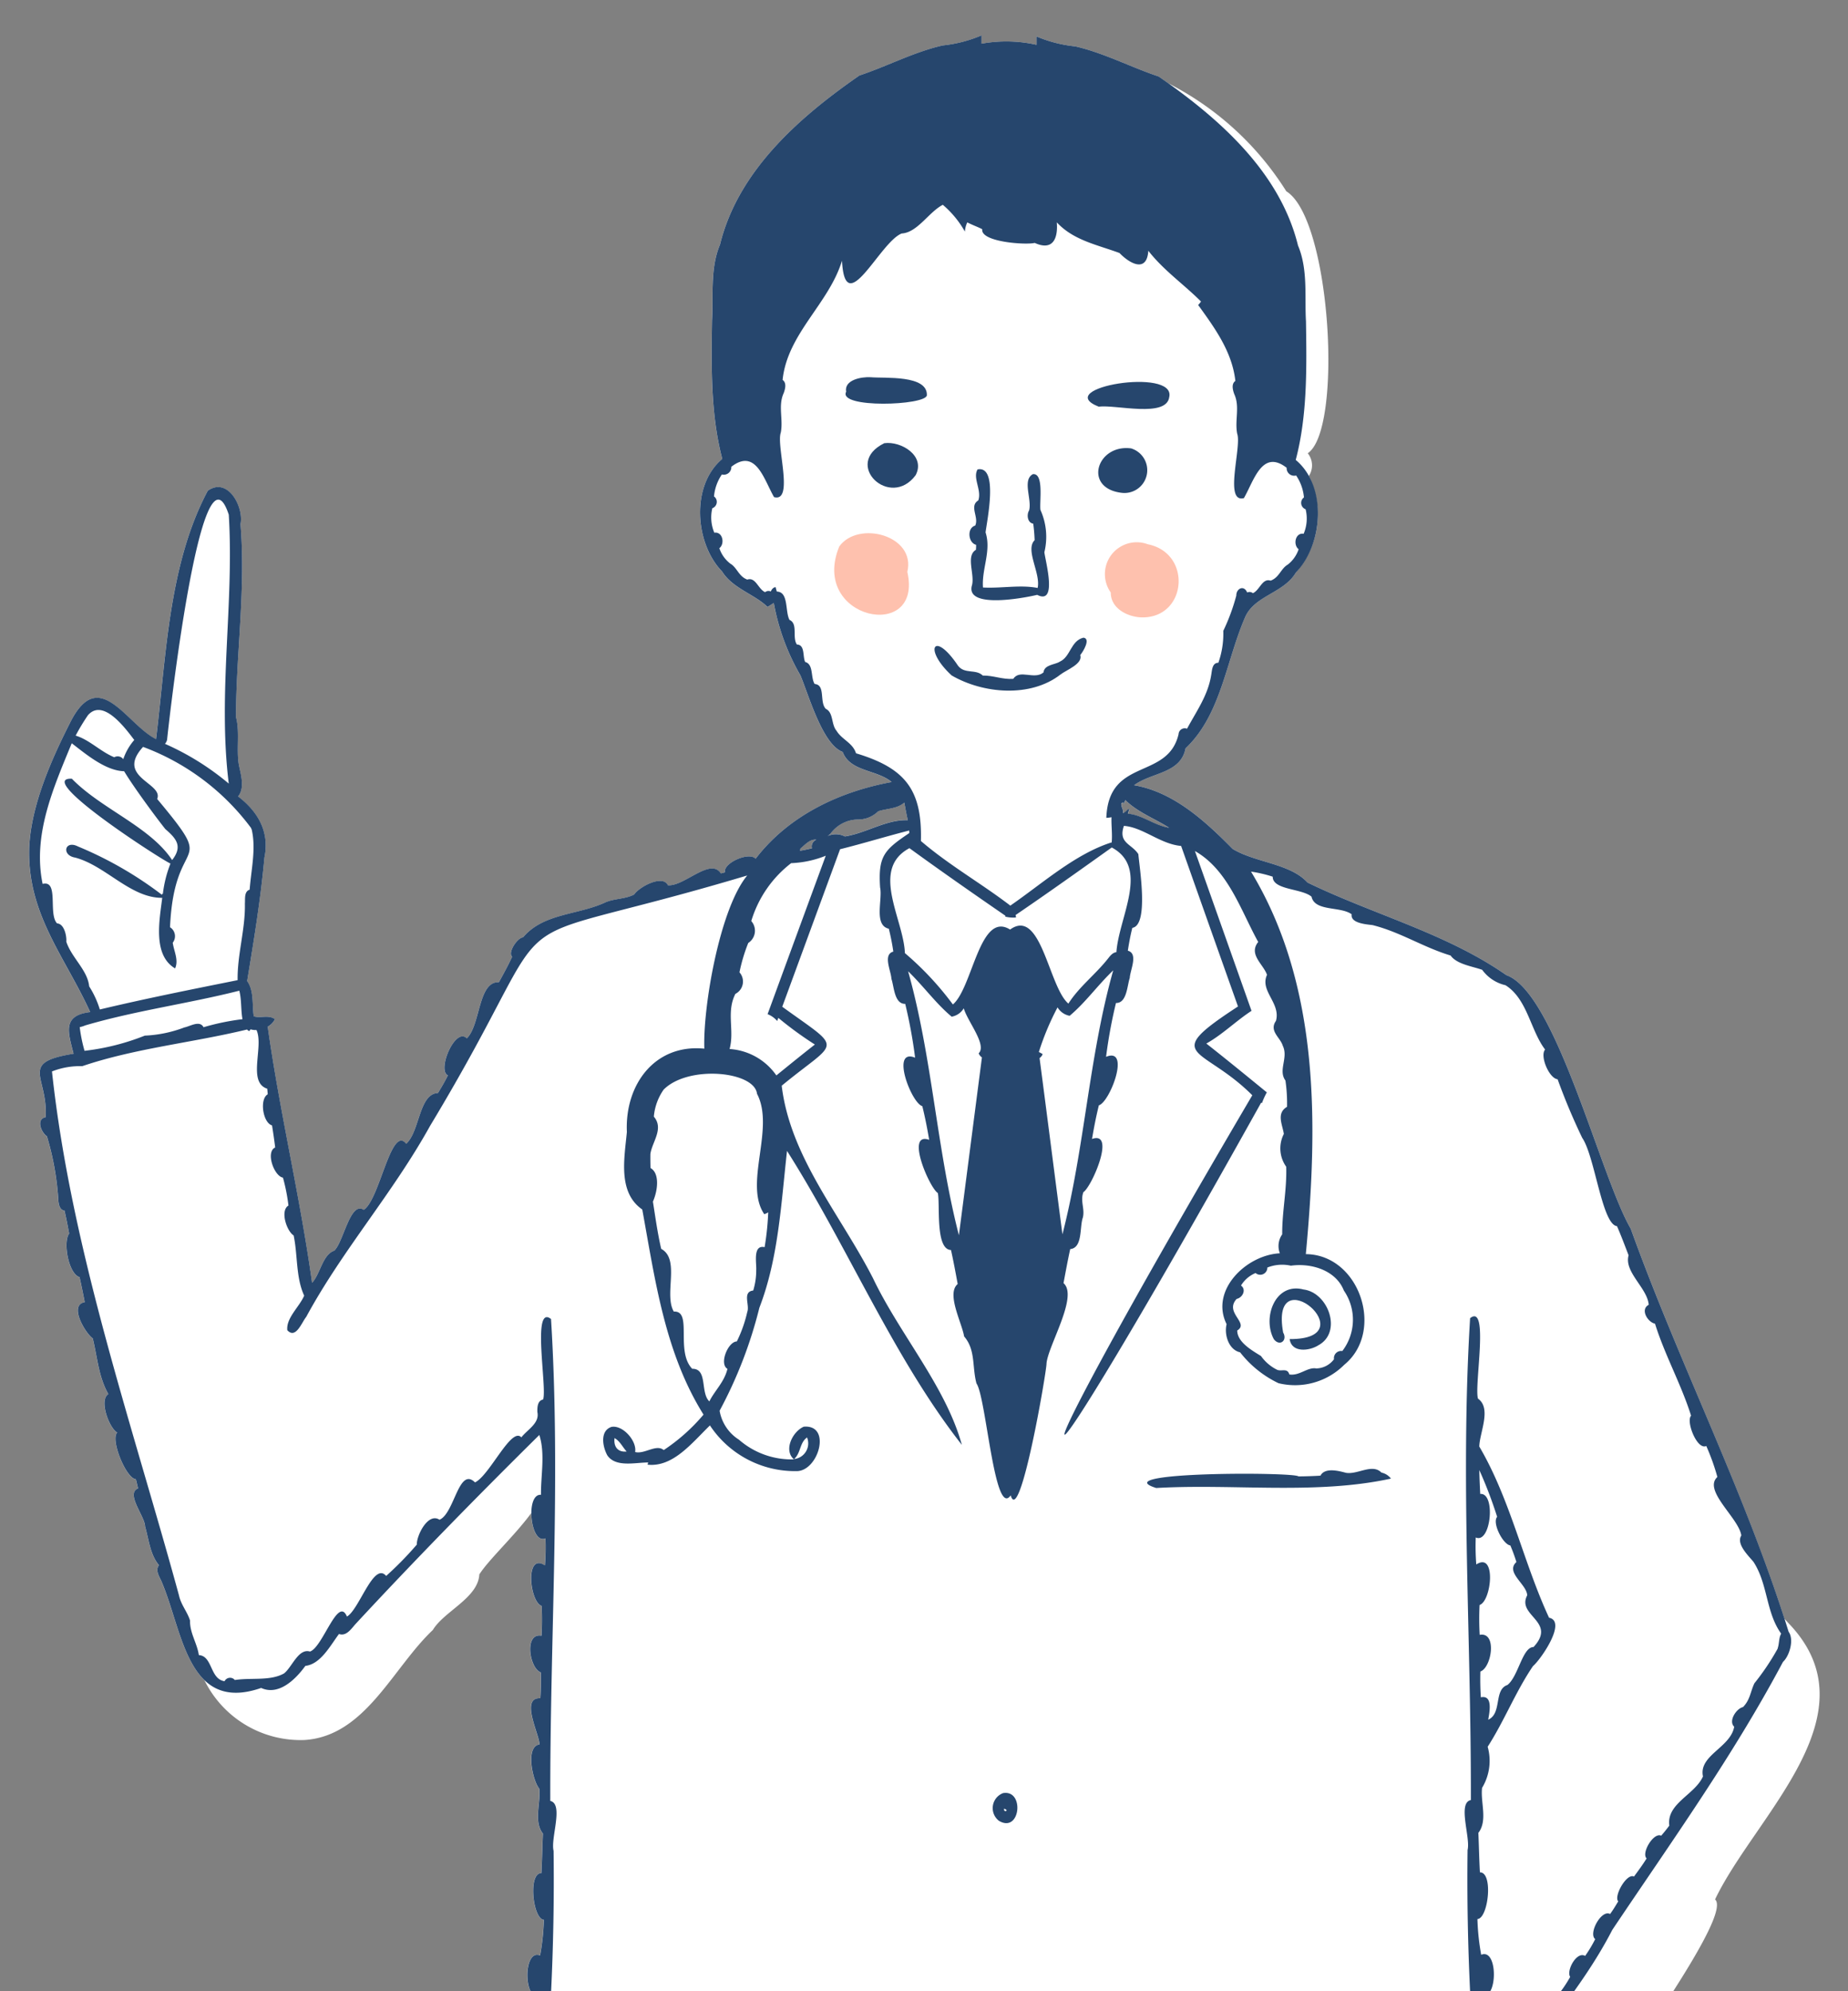 <?xml version="1.0" encoding="UTF-8"?> <svg xmlns="http://www.w3.org/2000/svg" xmlns:xlink="http://www.w3.org/1999/xlink" width="168" height="181" viewBox="0 0 168 181"><rect x="0" y="0" width="168" height="181" fill="#808080" stroke="none"/><defs><clipPath id="clip-path"><rect id="長方形_7554" data-name="長方形 7554" width="168" height="181" transform="translate(3172 6067)" fill="#fff" stroke="#707070" stroke-width="1" opacity="0.556"></rect></clipPath><clipPath id="clip-path-2"><rect id="長方形_7546" data-name="長方形 7546" width="350.931" height="229.738" fill="none"></rect></clipPath></defs><g id="マスクグループ_17" data-name="マスクグループ 17" transform="translate(-3172 -6067)" clip-path="url(#clip-path)"><g id="グループ_1393" data-name="グループ 1393" transform="translate(3086 6018.262)"><g id="グループ_1380" data-name="グループ 1380" clip-path="url(#clip-path-2)"><path id="パス_138693" data-name="パス 138693" d="M343.279,280.786c3.66-7.648,14.66-16.859,6.636-25.134-.113-.127-.224-.247-.335-.362-3.906-12.106-9.667-23.5-13.97-35.456-2.764-4.739-6.79-21.457-11.311-23.049-5.438-3.8-12.017-5.478-18.072-8.416-1.574-1.737-4.728-1.8-6.807-3.055-2.482-2.517-5.363-5.175-8.959-5.794,1.587-1.177,4.232-1.046,4.677-3.351,3.222-3.041,3.675-7.9,5.4-11.885.838-2.008,3.518-2.2,4.636-4.1a7.964,7.964,0,0,0,1.171-8.768,1.753,1.753,0,0,0-.1-2.066c3.222-2.159,2.108-21.322-1.948-23.811a27.3,27.3,0,0,0-10.72-9.809c-.3-.211-.592-.421-.887-.626-2.53-.844-5-2.149-7.59-2.738a12.185,12.185,0,0,1-3.515-.9v.756a12.526,12.526,0,0,0-5-.095v-.753a12.291,12.291,0,0,1-3.515.91c-2.584.578-5.064,1.894-7.59,2.734-5.481,3.8-11.022,8.661-12.668,15.362-.922,2.2-.589,4.666-.726,6.9-.061,4.2-.137,8.516.931,12.588-2.87,2.4-2.494,7.679-.018,10.23.955,1.54,2.951,2.072,4.129,3.221.179-.1.4-.245.573-.358a20.253,20.253,0,0,0,2.419,6.581c.757,1.8,2.015,6.3,3.841,6.958.664,1.806,3.111,1.6,4.453,2.738-4.763.874-9.369,3.053-12.367,6.969-.614-.661-2.971.4-2.791,1.239-.121.04-.243.066-.367.1-.949-1.487-3.339,1.2-4.812,1.074-.49-1.014-2.644.172-3.077.846-.832.423-1.709.344-2.569.69-2.505,1.189-5.67.98-7.533,3.206-.493.018-1.411,1.361-.986,1.76-.367.788-.785,1.555-1.205,2.315-1.9-.095-1.656,3.882-2.917,5.1-1.047-1.058-2.723,2.889-1.721,3.368-.27.55-.583,1.081-.9,1.6-1.739.071-1.646,3.491-2.887,4.612-1.384-1.75-2.413,5.112-3.864,6.005-1.23-.824-1.848,2.98-2.685,3.719-1.058.358-1.25,2.085-2.009,2.917-1.1-7.9-2.926-15.441-4.032-23.282a1.629,1.629,0,0,0,.656-.687c-.616-.422-1.311-.056-1.925-.258-.156-1.039.034-2.332-.6-3.206.614-3.714,1.228-7.447,1.569-11.212.494-2.339-.592-4.208-2.416-5.585a.248.248,0,0,0,.028.017c.632-.784.238-2,.062-2.889-.233-1.414.109-2.984-.26-4.321.011-5.757.9-11.612.412-17.529.327-1.55-1.149-4.348-2.977-3.04-3.575,6.718-3.781,15.1-4.7,22.57-2.739-1.369-5.211-6.811-7.858-1.407-1.695,3.354-3.519,7.479-3.675,11.3-.184,6.007,3.251,9.878,5.544,14.92-2.582.3-1.993,1.863-1.513,3.786-5.028.81-2.31,2.025-2.536,5.773-.9.16-.4,1.393.115,1.729a25.37,25.37,0,0,1,1.045,5.9c.042.353.14.807.555.857.16.689.292,1.387.423,2.088-.579.776-.055,3.664.947,3.957.165.753.323,1.512.468,2.275-1.478.253.057,2.826.729,3.293.425,1.725.529,3.5,1.418,5.064-.87.533.073,3.1.81,3.494-.644.628.8,4.184,1.693,4.243.07.277.134.558.2.835-1.171.466.633,2.55.636,3.461.353,1.231.455,2.544,1.264,3.522-.409.51.134,1.155.308,1.665,1.184,2.821,1.812,6.83,3.826,8.775a9.737,9.737,0,0,0,9.091,5.441c5.533-.34,8.018-6.547,11.676-10,1.018-1.7,4.119-2.912,4.226-5.048.837-1.329,3.208-3.515,4.724-5.581-.006,1.236.481,2.653,1.278,2.3a19.991,19.991,0,0,1-.048,2.458c-1.845-1.2-1.383,3.337-.3,3.679a26.03,26.03,0,0,1-.011,2.719c-1.6-.3-1.094,2.978-.062,3.329.02.785.008,1.567-.042,2.351-1.885-.1-.052,3.365-.078,4.2-1.311.178-.623,3.3-.023,4.013.153,1.323-.527,2.933.317,4.072a.05.05,0,0,1,.02-.014c-.059,1.207-.076,2.418-.143,3.623-1.231-.029-.773,4.186.224,4.243a20.965,20.965,0,0,1-.341,3.245c-1.571-.649-1.5,4.244-.022,3.671.036.757.028,1.513-.006,2.267-2.407-.393.206,4.677-.636,5.983-1.34-.22-1.431,4.275-.42,4.616.01,1.582-.819,3.264-.3,4.789.013.186.267.009.35-.034a29.352,29.352,0,0,1-.432,4.075c-2.1-.685.181,6.3-.586,7.776-1.59-.6-1.218,3.272-.224,3.6a28.85,28.85,0,0,1-.126,3.621c-1.465-.369-.934,3.655-.151,4.063.007.4,0,.812-.017,1.216-1.059.081-1.368,5.516-.188,5.521-.048.476-.118.953-.2,1.426-.8.163-.628,1.258-.774,1.878-.008.669-.527,2.289.586,2.239-.014.291-.034.58-.054.866-.594.085-.832,1.1-.415,1.507-.005,4.192-.151,8.327-.512,12.529-.544.485-.289,1.449-.432,2.116.064.67-.566,2.458.359,2.564.362,2.7-.75,5.685-.151,8.177-.077.895-.166,1.8-.278,2.691-1.516-.908-.409,5.4-.648,6.4a1.152,1.152,0,0,0,.35-.093c-1.023,4.069,1.6,3.117,4.5,3.206,3.909.225,7.824.37,11.744.463-2.228,1.21-.561,10.59-1,12.83-1.3,2.628-.028,6.307-.333,9.279-1.462,1.812.948,7.672.423,10.674-1.1,1.667-.419,4.8.328,6.546q.042,1.29.034,2.584c-2.1.373.529,10.6-.258,13.485-2.209.5-.685,3.984-.5,5.182.118,2.009.177,4.021.224,6.036.181,10.549.659,21.691,1.583,32.395a3.438,3.438,0,0,1,.077.405c-1.776,1.045-3.838,1.88-4.839,3.216-1.888,1.427-4.206,2.131-6.336,3.109-2.119.546-3.993,2.113-6.117,2.85-.549.415-2.133.48-1.889,1.382-6.857,1.831-5.047,2.012-4.971,8.216.723,2.66,6.317.332,8.444,1.721l-.065-.014c1.733.62,3.622-.4,5.378-.176,1.956.025,4.128.538,6.165-.7,1.631-.118,5.664-.563,6.258-2.993,1.485-.67,3.3-4.28,4.82-2.116,1.079,1.175,1.62,2.735,3.357,2.013,2.64.246,5.212-.324,7.894-.508,1.237-.1,6.363.171,4.276-2.144.917-3.259.328-7.518.367-10.912-.026-.3-.028-.607-.026-.91,4.981-.009,3.289-6.938,3.715-10.42-.683-16.537-1.126-33.086-.272-49.622,1.443-13.818.251-28.3,1.7-42.248.97-1.639.821-5.233.983-6.63.445-6.232,2-12.366,2.043-18.647.039,6.256,1.6,12.36,2.037,18.568a18.651,18.651,0,0,0,1.174,7.065c.124.013.249.018.373.03-1.486,2.572.189,11.68-.349,13.7-.116,1.966-1.221,6.592.872,7.688.182,2.3.286,4.5.325,6.93-1.957,1.624.895,8.973.339,12.056-1.53,1.3-.473,5.5.258,7.149.076,1.567.115,3.138.109,4.708-1.592,1.637.513,5.67-.134,8.1-3,.116.8,7.81.081,10.377-1.579,9.68,1.485,20.136.78,30.06a2.524,2.524,0,0,0,2.3,2.054c-.057,3.538-.53,7.547.348,10.828-2.079,2.317,3.026,2.045,4.274,2.144,2.687.179,5.257.757,7.9.507,1.738.724,2.279-.837,3.357-2.011,1.515-2.165,3.333,1.449,4.82,2.113.591,2.43,4.626,2.878,6.257,3,2.035,1.242,4.209.723,6.163.7,1.755-.222,3.645.787,5.377.179l-.064.012c2.567-.721,7.5.608,7.891-2.34a.479.479,0,0,0,.065.087,24.634,24.634,0,0,0,.112-4.458c-.276-1.806-5.2-2.286-6.855-3.68-1.607-1.363-3.6-1.551-5.395-2.651-1.673-2.023-4.758-2.244-6.787-3.912.566-.975-1.331-1.5-1.945-1.83-.988-.527-1.871-1.178-2.768-1.771,1.3-1.264,1.61-3.4,1.539-5.775-.781-7.6.593-15.392.221-22.8a119.432,119.432,0,0,1,.883-12.913c.431-.9.54-2.284-.753-2.536a25.923,25.923,0,0,1,1.44-8.03,1.239,1.239,0,0,0-1.592-1.294,41.818,41.818,0,0,1,.578-6.44,1.551,1.551,0,0,0-.392-2.547c-.672-2.541,1.167-6.848-.2-8.623.048-1.774.09-3.548.208-5.316,0,.011,0,.023-.005.034v0c-.112-1.243.758-2.91-.275-3.881.073-1.782.162-3.562.3-5.339,1.5-3.194.073-7.315.5-10.847,0-.983-.025-1.961-.11-2.927,1.023-.068,2.044-.153,3.065-.241.286,2.793,1.676,4.382,6.957,2.643,1.945-.506,4.771.3,5.9-1.821a3.406,3.406,0,0,0-.479-.4c2.035-1.011,3.793,1.385,5.75.566,1.875-1.216,1.295-7.721,1.241-9.882-.426-6.65-.521-13.314-.745-19.972a1.543,1.543,0,0,0,.482-1.6c-.808-8.508-1.771-17.008-1.777-25.563-.849-9.568.718-18.981.725-28.57,1.219-2.556,11.33-16.074,9.657-17.453M225.559,501.329c-.1-.006-.207-.017-.311-.031.006-.129.011-.26.017-.39a2,2,0,0,0,.3.115.5.5,0,0,0,0,.306M261.17,185.254c-.364.085-.726.166-1.1.227a.568.568,0,0,0,.053-.21c.424-.339.859-.877,1.446-.8a.65.65,0,0,0-.4.782m3-1.079a1.813,1.813,0,0,0-1.575-.039,1.793,1.793,0,0,0,.283-.238,3.124,3.124,0,0,1,2.43-1.261,2.6,2.6,0,0,0,1.889-.751c.791-.252,1.726-.217,2.368-.788.1.533.205,1.079.32,1.6-1.964-.07-3.727,1.156-5.714,1.477m25.619-2.329a1.27,1.27,0,0,1-.336.237c.1-.328-.233-.6-.124-.927a.529.529,0,0,0,.154-.06,1.353,1.353,0,0,0,.045.148c.043-.12.1-.239.146-.356,1.137,1.121,2.635,1.661,3.982,2.515-1.317-.2-2.46-1.184-3.752-1.278a2.266,2.266,0,0,1,.149-.42c-.127-.026-.182.063-.264.14" transform="translate(-101.359 -59.413)" fill="#fff"></path><path id="パス_138694" data-name="パス 138694" d="M353.528,211.862h0c.8-3.32-4.462-4.7-6.185-2.315-2.738,6.652,7.661,8.77,6.185,2.318v0" transform="translate(-185.044 -111.144)" fill="#fec1ae"></path><path id="パス_138695" data-name="パス 138695" d="M403.559,210.254a2.893,2.893,0,0,0-3.368,4.386c-.012,1.511,1.677,2.3,2.987,2.261,3.967-.1,4.376-5.843.381-6.647" transform="translate(-213.212 -112.046)" fill="#fec1ae"></path><path id="パス_138696" data-name="パス 138696" d="M378.329,456.3c1.954,1.164,2.352-2.855.377-2.518a1.458,1.458,0,0,0-.377,2.518m.57-1.065c.341.16-.153.333-.107-.033.036.012.071.018.107.033" transform="translate(-201.517 -242.061)" fill="#26466d"></path><path id="パス_138697" data-name="パス 138697" d="M429.163,390.978c-.841-.865-2.178.206-3.239.014-.667-.182-1.921-.5-2.311.261-.654.038-1.3.062-2,.065-.407-.41-17.673-.425-12.932,1.056,7.044-.407,14.5.637,21.341-.854a1.463,1.463,0,0,0-.854-.543" transform="translate(-217.571 -208.386)" fill="#26466d"></path><path id="パス_138698" data-name="パス 138698" d="M434.824,355.586c-2.6-.7-3.781,2.558-2.723,4.509.528.7,1.272.127.848-.606-1.255-7,7.734.63.59.6.178,1.273,1.8,1.085,2.61.564,2.207-1.186.911-4.776-1.326-5.069" transform="translate(-230.3 -189.636)" fill="#26466d"></path><path id="パス_138699" data-name="パス 138699" d="M349.959,256.465c-3.9-12.548-9.907-24.288-14.35-36.632-2.764-4.739-6.791-21.457-11.311-23.049-5.437-3.8-12.016-5.478-18.072-8.415-1.574-1.738-4.728-1.8-6.806-3.055-2.482-2.517-5.363-5.175-8.959-5.793,1.587-1.178,4.232-1.046,4.677-3.351,3.221-3.041,3.675-7.9,5.4-11.885.837-2.008,3.518-2.2,4.636-4.1,2.472-2.557,2.856-7.836-.021-10.23,1.072-4.066.993-8.392.932-12.591-.135-2.238.2-4.7-.725-6.9-1.65-6.7-7.185-11.561-12.667-15.362-2.53-.844-5-2.149-7.59-2.738a12.185,12.185,0,0,1-3.515-.9v.757a12.526,12.526,0,0,0-5-.1v-.753a12.293,12.293,0,0,1-3.515.911c-2.584.577-5.065,1.894-7.59,2.734-5.481,3.8-11.022,8.661-12.668,15.362-.922,2.2-.589,4.666-.726,6.9-.061,4.2-.137,8.516.931,12.588-2.871,2.4-2.494,7.679-.018,10.23.956,1.54,2.952,2.073,4.129,3.221.179-.1.4-.245.573-.358a20.269,20.269,0,0,0,2.42,6.581c.757,1.8,2.015,6.3,3.841,6.958.664,1.806,3.111,1.6,4.453,2.737-4.763.874-9.369,3.054-12.367,6.97-.614-.662-2.971.4-2.791,1.238-.121.04-.244.066-.367.1-.949-1.487-3.339,1.2-4.812,1.074-.49-1.014-2.644.172-3.077.846-.832.423-1.709.344-2.569.69-2.506,1.189-5.67.98-7.533,3.206-.493.018-1.411,1.361-.986,1.76-.367.788-.785,1.555-1.205,2.315-1.9-.095-1.656,3.882-2.917,5.1-1.047-1.058-2.723,2.889-1.721,3.368-.27.55-.583,1.081-.9,1.6-1.739.072-1.646,3.491-2.887,4.613-1.384-1.751-2.413,5.112-3.864,6.005-1.23-.825-1.848,2.98-2.685,3.718-1.058.359-1.25,2.086-2.009,2.917-1.1-7.9-2.926-15.441-4.032-23.282a1.624,1.624,0,0,0,.656-.686c-.616-.423-1.311-.056-1.925-.258-.156-1.039.034-2.332-.6-3.206.614-3.714,1.228-7.446,1.569-11.212.494-2.34-.592-4.208-2.416-5.586a.237.237,0,0,0,.028.017c.633-.783.239-2,.062-2.889-.233-1.414.109-2.984-.26-4.322.011-5.757.9-11.612.412-17.528.327-1.551-1.149-4.348-2.977-3.041-3.575,6.718-3.781,15.1-4.7,22.57-2.739-1.369-5.211-6.811-7.858-1.406-1.695,3.354-3.518,7.478-3.674,11.3-.184,6.007,3.251,9.878,5.544,14.92-2.582.3-1.993,1.863-1.513,3.786-5.028.81-2.31,2.025-2.536,5.773-.9.16-.4,1.393.115,1.729a25.37,25.37,0,0,1,1.045,5.9c.042.353.14.807.555.858.16.69.291,1.387.423,2.088-.579.776-.055,3.664.947,3.957q.248,1.13.468,2.276c-1.478.253.057,2.826.729,3.292.425,1.726.529,3.5,1.418,5.064-.87.534.073,3.1.81,3.494-.645.628.8,4.184,1.693,4.243.07.278.134.558.2.835-1.171.465.634,2.55.636,3.461.353,1.231.455,2.545,1.264,3.522-.409.51.134,1.155.308,1.665,1.858,4.429,2.341,11.792,8.981,9.489,1.6.727,3.124-.772,4.019-2.006,1.391-.154,2.272-1.854,3.057-2.9.656.241,1.118-.471,1.5-.9,5.4-5.825,11.04-11.583,16.713-17.189.547,1.72.132,3.643.149,5.439-1.431-.118-.973,4.57.406,3.957a19.893,19.893,0,0,1-.048,2.457c-1.845-1.2-1.383,3.337-.3,3.68a26.021,26.021,0,0,1-.011,2.718c-1.6-.3-1.094,2.978-.062,3.329.02.785.008,1.566-.042,2.351-1.885-.1-.052,3.365-.079,4.2-1.31.178-.622,3.3-.022,4.013.153,1.323-.527,2.933.317,4.072a.05.05,0,0,1,.02-.014c-.059,1.208-.076,2.419-.143,3.624-1.231-.029-.773,4.186.224,4.242a21.025,21.025,0,0,1-.341,3.245c-1.571-.649-1.5,4.245-.023,3.671.037.756.028,1.513-.006,2.267-2.407-.394.206,4.677-.636,5.983-1.34-.22-1.43,4.274-.42,4.616.01,1.582-.819,3.263-.3,4.789.014.186.268.009.35-.034a29.346,29.346,0,0,1-.432,4.074c-2.1-.685.181,6.3-.586,7.776-1.59-.6-1.218,3.272-.224,3.6a28.927,28.927,0,0,1-.126,3.62c-1.465-.369-.934,3.655-.151,4.064.007.4,0,.812-.017,1.216-1.059.081-1.367,5.517-.188,5.521-.048.476-.118.953-.2,1.426-.8.163-.628,1.258-.774,1.878-.008.67-.527,2.289.586,2.239-.014.292-.034.58-.053.866-.594.085-.832,1.1-.415,1.508-.005,4.192-.151,8.327-.512,12.529-.544.485-.289,1.449-.432,2.116.064.669-.566,2.457.359,2.564.362,2.7-.75,5.685-.152,8.177-.077.894-.166,1.8-.277,2.69-1.516-.908-.409,5.4-.648,6.4a1.166,1.166,0,0,0,.35-.092c-1.023,4.069,1.6,3.116,4.5,3.206,12.518.722,25.095.682,37.733.437,0,.152,0,.306,0,.457.343-.041.688-.088,1.034-.123,0-.106,0-.21,0-.317,2.523.2,2.183-5.595,2.4-7.462.445-6.232,2-12.366,2.043-18.647.039,6.256,1.6,12.36,2.037,18.568a18.658,18.658,0,0,0,1.174,7.064c8.967.91,18.064.275,27.1.6-.008.126-.014.255-.022.381a3.243,3.243,0,0,1,1.065-.269c0-.028,0-.056.006-.087,3.967-.132,7.884-.768,11.848-.676,1.331-.28,4.239.749,4.6-.93a6.159,6.159,0,0,0-.1-2.278,1.145,1.145,0,0,0,.35.09c-.243-1.011.874-7.294-.65-6.4-.108-.9-.2-1.8-.275-2.693.6-2.482-.515-5.479-.151-8.172.925-.11.291-1.895.359-2.561-.143-.67.112-1.637-.434-2.124-.363-4.2-.5-8.33-.513-12.526a.967.967,0,0,0-.411-1.508c-.02-.286-.039-.572-.054-.86,1.113.05.594-1.569.583-2.239-.14-.622.031-1.715-.774-1.878-.076-.476-.148-.95-.2-1.429,1.176,0,.875-5.43-.185-5.521-.023-.4-.026-.812-.02-1.214.781-.4,1.319-4.434-.151-4.063a28.946,28.946,0,0,1-.124-3.626c.994-.323,1.362-4.2-.227-3.6-.765-1.5,1.514-8.439-.583-7.782a28.913,28.913,0,0,1-.435-4.075c.08.044.338.222.35.037.519-1.526-.3-3.208-.3-4.792,1.119-.732.522-2.667.454-3.814,3.367-5.045,7.56-9.5,10.377-14.97,5.385-8.032,10.985-15.828,15.513-24.352.608-.56,1.034-2.073.5-2.758m-56.3-73.062c-1.317-.2-2.46-1.184-3.752-1.278a2.233,2.233,0,0,1,.149-.42c-.127-.026-.182.063-.264.14a1.262,1.262,0,0,1-.337.237c.1-.328-.232-.6-.124-.927a.531.531,0,0,0,.154-.059,1.385,1.385,0,0,0,.045.148c.043-.12.1-.239.146-.356,1.137,1.122,2.636,1.661,3.982,2.515M281.8,203.773a23.946,23.946,0,0,1,1.7-4.058,1.622,1.622,0,0,0,1.1.765c1.448-1.213,2.521-2.752,3.962-4.131-2.214,7.847-2.584,16.091-4.618,23.994-.7-5.345-1.379-10.681-2.079-16.021a.776.776,0,0,0,.28-.356,2.071,2.071,0,0,0-.353-.194m6.3-8.5c-1.122,1.431-2.633,2.565-3.607,4.1-1.795-1.523-2.476-8.767-5.3-6.731-2.769-1.727-3.4,5.286-5.2,6.809a27.839,27.839,0,0,0-4.363-4.668c-.11-3.084-3.185-7.618.412-9.539,2.838,2.063,5.779,4.114,8.726,6.143a.787.787,0,0,0-.008.081,2.923,2.923,0,0,0,.97.076,1.187,1.187,0,0,0-.037-.222c2.961-2.017,5.883-4.1,8.744-6.14,3.465,1.857.647,6.309.42,9.519-.322.02-.578.336-.757.575m-11.467,8.987q-1.046,8.084-2.093,16.164c-2.036-7.9-2.41-16.14-4.618-23.994,1.429,1.38,2.513,2.92,3.96,4.128a1.608,1.608,0,0,0,1.1-.762c.329,1.177,2.137,3.333,1.353,4.094a.8.8,0,0,0,.3.37m-11.447-27.639c-.3-.964-1.288-1.243-1.773-2.051-.5-.591-.263-1.653-.976-1.993-.6-.623,0-2.176-1.014-2.26-.378-.6-.082-1.792-.86-2-.243-.487.006-1.563-.753-1.587-.448-.645.122-1.886-.67-2.236-.418-.746-.059-2.553-1.155-2.577-.039-.133-.079-.265-.109-.4-.16.009-.326.128-.439.392a.492.492,0,0,0-.516.062c-.634-.271-.852-1.395-1.619-1.142-.789-.289-.922-1.088-1.548-1.453a2.933,2.933,0,0,1-.994-1.4c.528-.406.3-1.53-.457-1.406a3.571,3.571,0,0,1-.181-2.228.613.613,0,0,0,.152-1.074,4.215,4.215,0,0,1,.715-1.993.685.685,0,0,0,.86-.7c2.235-1.729,2.97,1.174,3.883,2.756,1.845.511.189-4.669.611-5.852.244-1.205-.263-2.457.267-3.6.136-.374.287-.926-.1-1.2.439-4.217,4.2-6.908,5.4-10.835.288,5.486,3.438-1.7,5.428-2.474,1.431-.085,2.453-1.938,3.737-2.607a8.939,8.939,0,0,1,2.008,2.435,2.321,2.321,0,0,1,.217-.837c.519.267,1.118.477,1.361.626-.17,1.163,3.972,1.443,4.769,1.24,1.628.74,2.129-.363,2.008-1.869,1.521,1.647,3.71,2.044,5.7,2.788.911.949,2.489,1.845,2.619-.208,1.367,1.765,3.233,3.054,4.79,4.616a2.375,2.375,0,0,1-.258.317c1.517,2.1,3.085,4.245,3.382,6.9-.386.273-.235.828-.1,1.2.53,1.145.027,2.392.267,3.6.423,1.2-1.231,6.346.61,5.852.914-1.585,1.651-4.484,3.886-2.756a.682.682,0,0,0,.86.7,4.19,4.19,0,0,1,.712,1.994.615.615,0,0,0,.151,1.076,3.526,3.526,0,0,1-.178,2.228c-.76-.125-.982,1-.457,1.406a2.953,2.953,0,0,1-.994,1.4c-.628.365-.762,1.166-1.551,1.454-.762-.251-.988.87-1.613,1.139a.492.492,0,0,0-.519-.062c-.306-.718-1-.35-.988.281a18.442,18.442,0,0,1-1.184,3.207,7.938,7.938,0,0,1-.448,2.9c-.581,0-.572.709-.655,1.133-.293,1.834-1.327,3.251-2.192,4.861a.564.564,0,0,0-.771.5c-.992,4.2-6.355,2.069-6.567,7.6a2.644,2.644,0,0,0,.469-.057c-.024.8.089,1.519.018,2.3-.009.006-.032,0-.042,0-3.308,1.061-6.24,3.715-9.172,5.736-2.642-2.022-5.579-3.684-8.129-5.873.124-4.694-1.46-6.633-5.893-7.97M262.88,183.9a3.125,3.125,0,0,1,2.43-1.261,2.6,2.6,0,0,0,1.889-.751c.791-.252,1.726-.217,2.368-.787.1.532.2,1.079.319,1.6-1.964-.07-3.727,1.156-5.714,1.477a1.813,1.813,0,0,0-1.575-.039,1.8,1.8,0,0,0,.283-.238m-2.752,1.373c.424-.339.859-.877,1.446-.8a.65.65,0,0,0-.4.781c-.364.085-.727.166-1.1.227a.57.57,0,0,0,.053-.21m-4.736,8.581a1.322,1.322,0,0,0,.266-1.984,10.421,10.421,0,0,1,3.624-5.263,9.394,9.394,0,0,0,3.147-.675q-2.65,7.195-5.288,14.4a2.25,2.25,0,0,1,.874.622c.036-.094.069-.189.1-.286a32.594,32.594,0,0,0,3.324,2.424c-1.177.922-2.34,1.866-3.5,2.808a5.618,5.618,0,0,0-4.254-2.4c.467-1.686-.323-3.352.53-5.014a1.256,1.256,0,0,0,.37-1.956,15.318,15.318,0,0,1,.8-2.674m.723,29.713a6.27,6.27,0,0,1-.274,1.883c-1.012.115-.3,1.323-.538,1.937a12.06,12.06,0,0,1-.95,2.69c-.808.021-1.629,2.046-.855,2.494-.285,1.2-1.146,1.955-1.645,2.956-.843-.8-.126-2.984-1.558-2.965-1.549-1.6.059-5.292-1.673-5.2-.921-1.548.607-4.752-1.146-5.7-.33-1.412-.527-2.867-.753-4.293.465-1.053.614-2.592-.219-3.052-.011-.426-.017-.849-.011-1.272.138-1.076,1.258-2.308.314-3.4a5.022,5.022,0,0,1,.892-2.457c2.226-2.249,8.254-1.681,8.488.381,1.654,3.148-1.222,8.168.659,10.943a1.729,1.729,0,0,0,.359-.168,25.171,25.171,0,0,1-.328,3.164c-1.079-.238-.731,1.423-.76,2.054m-53.564-48.139c.111-1.161,3.1-28.162,5.611-20.491.5,8.048-1.013,16.282,0,24.442a24.106,24.106,0,0,0-5.8-3.615.807.807,0,0,0,.182-.336m-7.168-2.284c1.381-1.536,3.387,1.21,4.195,2.27a5.161,5.161,0,0,0-1,1.746.632.632,0,0,0-.818-.177c-1.239-.5-2.262-1.595-3.511-1.965a18.413,18.413,0,0,1,1.132-1.875m.1,24.663c-.156-1.489-1.607-2.606-2.082-4.058.05-.518-.194-1.637-.838-1.662-.829-.863.191-3.965-1.314-3.59-.922-4.441.969-8.715,2.648-12.784,1.315,1.013,3.083,2.5,4.761,2.542.834,1.4,2.937,4.248,3.75,5.263,1.042.89,1.57,1.589.614,2.811-2-3.035-6.453-4.651-9.115-7.393-3.488-.152,8.062,7.316,8.964,7.712a10.968,10.968,0,0,0-.689,2.738.106.106,0,0,0-.087.1,34.047,34.047,0,0,0-7.625-4.389c-1.218-.621-1.531.8-.258,1.009,2.786.742,5.028,3.68,7.911,3.657-.252,2.035-.88,5.2,1.168,6.415.343-.76-.107-1.568-.213-2.335a.961.961,0,0,0-.247-1.407c.384-8.793,4.451-4.922-1.169-11.66.6-1.462-3.828-1.948-1.281-4.733a21.62,21.62,0,0,1,9.839,7.4c-.034.014,0,.073.025.067.432,1.77-.045,3.707-.174,5.509-.516.171-.4.835-.434,1.269.048,2.335-.7,4.637-.661,6.958-4.161.834-8.379,1.676-12.527,2.665a8.494,8.494,0,0,0-.967-2.1m-.353,3.545c4.6-1.35,9.374-1.98,14-3.153.216.838.132,1.743.289,2.59a21.82,21.82,0,0,0-3.54.731c-.347-.661-1.216-.081-1.746.02a11.469,11.469,0,0,1-3.592.743,21.374,21.374,0,0,1-5.481,1.381,13.835,13.835,0,0,1-.437-2.152,2.814,2.814,0,0,0,.51-.16m39.681,131.922c0-9.942,1.383-19.771,1.575-29.674,4.573-.065,9.608.3,13.959-.376.481-.033.967-.036,1.44-.092.077,1.58.059,3.163.059,4.744-1.792-.116.592,4.777.084,6.269-1.639-.362-.813,2.326-.014,2.785a19.322,19.322,0,0,1,.037,2.962c-1.474-.279.018,6.386-.521,7.793-1.206.747.221,3.433-.247,4.764-1.328-.148-.454,1.46-.479,2.136.009,1.058-.143,2.112-.208,3.172-.429,1.392-1.938,1.85-2.937,2.536-4.4-.026-8.731.576-13.193.137.1-2.352.722-4.746.446-7.157m88.523-11.809c.034,6.276.192,12.653.785,18.888-4.459.438-8.8-.168-13.193-.138-.993-.688-2.509-1.143-2.934-2.536-.066-1.06-.216-2.113-.208-3.178-.025-.669.846-2.278-.479-2.133-.472-1.329.962-4.013-.25-4.758-.54-1.432.959-8.04-.518-7.8a19.743,19.743,0,0,1,.036-2.962c.8-.457,1.625-3.15-.014-2.786-.508-1.519,1.874-6.364.084-6.271,0-1.576-.013-3.155.056-4.739a117.622,117.622,0,0,0,15.4.46c-.216,6.022.977,11.937,1.236,17.949m25.655-63.481a22.321,22.321,0,0,1-2.13,3.175c-.363.771-.386,1.5-1.034,2.161-.605.128-1.353,1.271-.8,1.785-.334,1.9-3.247,2.594-2.839,4.518-.738,1.669-3.334,2.455-3.06,4.47-.237.314-.48.625-.74.917-.692-.336-1.833,1.589-1.323,2.065-.353.569-.745,1.1-1.149,1.648-.662-.339-1.861,1.791-1.432,2.256-.234.39-.471.782-.739,1.149-.8-.437-2,1.785-1.354,2.284a12.4,12.4,0,0,1-.916,1.527c-.76-.46-1.737,1.337-1.359,1.905a11.186,11.186,0,0,1-1.281,1.844c-1.358-1.083-1.619,2.871-2.668,3.545-.589-.4-1.043.353-1.015.894a11.979,11.979,0,0,1-2.245,3.623,1.193,1.193,0,0,0-.218,0c-.837-1.3,1.768-6.377-.634-5.98-.034-.754-.042-1.511-.008-2.267,1.477.574,1.55-4.319-.022-3.671a21.5,21.5,0,0,1-.342-3.245c.994-.05,1.459-4.267.227-4.246-.07-1.205-.087-2.415-.143-3.62.006.006.012.008.017.014.845-1.144.166-2.744.322-4.074a4.734,4.734,0,0,0,.509-3.736c1.515-2.354,2.536-5,4.117-7.328.724-.614,3.105-4.064,1.463-4.4-2.336-5.039-3.524-10.773-6.342-15.558.023-1.256,1.14-3.463-.115-4.352-.374-1.107,1.045-8.716-.72-7.315-.893,14.566.1,29.192.07,43.8-1.237.233-.015,3.422-.3,4.537a211.731,211.731,0,0,0,1.3,26.227c-3.816-.128-7.831.142-11.56-.376-1.532.338-3.6-.739-4.834.35a250.067,250.067,0,0,0,1.144,35.012,5.711,5.711,0,0,0,6.9,3.7,50.472,50.472,0,0,0,10.374.176c.432,5.9.528,11.817,1.1,17.714-.345-.112-.667.3-.606.7.368,4.423.542,8.847,1,13.261-.713,2.416.495,5.712.578,8.376-2.473-.081-4.672.028-7.152-.02-.538-.129-1.945-.468-2.068.325-1.359.394-3.923-1.158-4.649.336-.591.051-1.188.084-1.78.084-.5-.744-2.811-1.123-2.892-.1-1.66.437-3.954-1.519-5.207-.048-1.17.376-2.693-1.461-3.466-.073-1.13.3-3.44-.944-4.369.143-3.361.048-6.556-.451-9.937-.185a.52.52,0,0,0-.956,0,3.768,3.768,0,0,1-.667-.064,25.229,25.229,0,0,0-.619-4.181c.71-.483.254-1.615.3-2.351.085-1.429-.847-2.3-.81-3.7.7-.526.851-4.312-.552-3.89-.886-1.757.892-6.008-.885-6.757-.318-1.384.394-2.4.23-3.794,0-.451.073-1.18-.51-1.292-.7-1.252.332-7.9-1.092-6.987-.983-.151-.16,5.629-.824,7.062-.58.115-.51.846-.51,1.3-.157,1.4.551,2.4.232,3.789-1.783.748.007,5-.888,6.757-1.4-.435-1.254,3.378-.55,3.892.035,1.393-.9,2.267-.809,3.7.042.73-.411,1.862.294,2.348-.028.33-.056.66-.09.986-.529.825-.407,2.206-.53,3.2a4.454,4.454,0,0,1-.664.064.521.521,0,0,0-.958,0c-3.376-.274-6.583.239-9.935.182-.94-1.086-3.231.157-4.372-.14-.774-1.385-2.3.445-3.466.073-1.242-1.478-3.546.484-5.2.048-.084-1.028-2.39-.65-2.892.093a17.3,17.3,0,0,1-1.779-.084c-.732-1.491-3.288.06-4.652-.333-.12-.793-1.527-.457-2.068-.325-2.477.044-4.679-.057-7.151.014.089-2.664,1.288-5.957.583-8.376-.146-2.465,1.917-13.238.4-13.955.574-5.9.672-11.818,1.1-17.714a50.694,50.694,0,0,0,10.377-.177,5.716,5.716,0,0,0,6.9-3.7,249.787,249.787,0,0,0,1.141-35.009c-1.227-1.1-3.3-.007-4.832-.354-3.731.523-7.744.251-11.562.376a211.43,211.43,0,0,0,1.3-26.224c-.288-1.155.943-4.255-.3-4.54-.041-14.608.967-29.235.068-43.8-1.771-1.4-.339,6.262-.721,7.317-.516.1-.532.715-.521,1.138.221,1.018-.9,1.585-1.457,2.3-.906-1-2.878,3.459-4.212,4.094-1.487-1.468-1.866,2.834-3.229,3.394-1.038-.686-2.086,1.425-2.063,2.261a30.636,30.636,0,0,1-2.785,2.847c-1.136-1.338-2.448,3.07-3.567,3.691-.812-1.932-2.2,2.816-3.36,3.181-1.051-.315-1.625,1.414-2.354,1.987-1.268.711-2.97.369-4.478.6a.559.559,0,0,0-.933.11c-1.343-.194-1.076-2.294-2.337-2.374-.162-1.1-.832-2.009-.8-3.138-.246-.806-.823-1.423-1.009-2.3-4.2-15.382-9.8-31.395-11.543-47.612a6.9,6.9,0,0,1,2.749-.479c4.8-1.628,10.019-2.131,14.984-3.332a.523.523,0,0,0,.2.143c.045-.053.081-.1.12-.16a1.6,1.6,0,0,0,.538.062c.692,1.481-.848,4.755.978,5.335.017.168.034.339.045.507-.767.442-.443,2.589.39,2.828.111.685.2,1.305.288,2.007-.894.4-.1,2.608.706,2.74a17.1,17.1,0,0,1,.5,2.536c-.781.463-.161,2.33.471,2.718.379,1.778.191,3.821.959,5.473-.436,1.024-1.65,2.026-1.534,3.141.77.842,1.312-.714,1.721-1.213,3.293-6.079,7.859-11.225,11.26-17.361,13.318-22.092,3.724-15.26,28.831-22.758-2.5,3.016-4.037,11.95-3.9,15.741-4.475-.445-7.236,3.239-7.042,7.575-.225,2.393-.844,5.49,1.4,7.045,1.176,6.436,2.049,13.01,5.568,18.644a17.009,17.009,0,0,1-3.618,3.223c-.683-.576-1.744.4-2.6.176.176-1-1.121-2.48-2.155-2.281-1.071.364-.8,1.813-.37,2.589.766,1.111,2.52.643,3.716.644a1.227,1.227,0,0,0-.059.2c2.317.24,4.009-1.957,5.669-3.568a9.266,9.266,0,0,0,7.838,4.153l-.008,0c2.028.072,3.282-4.256.7-4.038-1.011.432-1.866,2.136-.891,2.971a7.275,7.275,0,0,1-5-1.789,3.887,3.887,0,0,1-1.76-2.634,40.055,40.055,0,0,0,3.615-9.359c1.734-4.491,1.969-9.405,2.513-14.256,5.5,8.658,9.691,18.816,15.894,26.718-1.459-5.3-5.655-10.062-8.077-15.145-2.97-5.8-7.518-10.991-8.3-17.5,5.179-4.269,5.689-3.089.05-7.177q2.629-7.158,5.257-14.317c2.117-.527,4.191-1.169,6.28-1.7a2.038,2.038,0,0,1,.014.23c-2.312,1.549-2.839,2.12-2.656,4.944.24,1.1-.6,3.432.793,3.752a20.862,20.862,0,0,1,.409,2.079c-.978.264-.2,1.774-.174,2.472.244.706.261,2.3,1.255,2.278a44.633,44.633,0,0,1,.9,4.893c-2.251-.914-.365,4.1.656,4.408.255,1.037.44,1.978.622,3.057-2.195-.774.024,4.36.784,4.834.231.965-.261,5.134,1.2,5.182.228,1.028.418,2.051.608,3.091-1.05.879.384,3.52.586,4.764,1.062,1.228.714,2.776,1.124,4.276.877,1.242,1.632,12.3,3.108,10.169.842,2.887,3.271-11.3,3.257-11.977.123-1.608,2.919-6.122,1.546-7.312.195-1.041.382-2.061.608-3.094,1.154-.114.841-2.021,1.152-2.872.194-.818-.261-1.49.05-2.309.757-.482,2.979-5.6.781-4.831.185-1.079.367-2.023.622-3.057,1.022-.3,2.91-5.33.656-4.408a44,44,0,0,1,.9-4.893c.995.022,1.011-1.569,1.255-2.278.028-.7.8-2.211-.177-2.475.109-.7.233-1.393.409-2.077,1.506-.242.661-5.39.547-6.7-.6-.939-1.858-1-1.311-2.57,1.748.135,3.3,1.654,5.2,1.827q2.577,7.294,5.17,14.589c-7.166,4.671-3.237,3.528,1.3,8.071-23.648,40.229-22.128,41.8.807.669.026.017.045.036.068.05a6.658,6.658,0,0,1,.446-.981c-1.835-1.5-3.64-2.976-5.5-4.439,1.471-.822,2.692-2.05,4.108-2.973q-2.57-7.263-5.145-14.525c3.026,1.716,4.182,5.431,5.753,8.264-.907,1.139.475,2.026.8,2.99-.677,1.469,1.263,2.552.815,4.181-.648.931.391,1.5.615,2.256.537,1.1-.445,2.221.246,3.169a14.445,14.445,0,0,1,.146,2.388c-1,.588-.417,1.615-.291,2.466a2.87,2.87,0,0,0,.216,2.982c.063,2.135-.378,4.047-.365,6.145a1.847,1.847,0,0,0-.213,1.723c-3.054.15-6.371,3.365-4.842,6.44-.234.944.182,2.327,1.23,2.561a9.72,9.72,0,0,0,3.489,2.805,6.318,6.318,0,0,0,5.972-1.67c3.72-3.033,1.41-10.02-3.489-10.061,1.092-11.668,1.319-24.358-4.982-34.768a11.894,11.894,0,0,1,1.973.46c-.013,1.222,2.658,1.06,3.528,1.819.3,1.366,2.637.853,3.649,1.6-.132.81,1.317.911,1.894.981,2.517.627,4.6,2.012,7.1,2.766.56.793,1.96.976,2.872,1.3a3.613,3.613,0,0,0,2.119,1.4c1.993,1.258,2.261,4.086,3.6,5.848-.5.575.367,2.624,1.137,2.7a56.945,56.945,0,0,0,2.239,5.33c1.145,1.662,1.8,7.883,3.158,8.02.384.875.712,1.763,1.056,2.651-.431,1.526,1.715,2.977,1.83,4.5-.8.409-.1,1.581.572,1.715.895,2.87,2.383,5.51,3.279,8.365-.485.505.545,3.151,1.381,2.752a20.039,20.039,0,0,1,1.009,2.817c-1.34,1.229,1.953,3.731,2.177,5.321-.487.755.627,1.817,1.1,2.385,1.325,2.023,1.121,4.588,2.523,6.535-.23.39-.162.908-.32,1.331m-27.037-14.026c-.037-.725-.073-1.449-.084-2.175a39.179,39.179,0,0,1,1.62,4.251c-.479.551.536,2.521,1.2,2.6a15.393,15.393,0,0,1,.552,1.508c-1.037.94.942,2.016.981,3.026-.993,1.875,2.743,2.365.574,4.7-1.009,0-1.377,2.673-2.374,3.452-1.258.42-.469,2.587-1.745,3.153.12-.687.446-2.272-.67-2.035q-.076-1.169-.042-2.345c1.029-.356,1.538-3.63-.062-3.332a25.6,25.6,0,0,1-.011-2.715c1.085-.343,1.545-4.882-.3-3.682a21.149,21.149,0,0,1-.048-2.455c1.374.619,1.846-4.075.409-3.957m-77.6-3.856c-.8.087-1.2-.436-1.1-1.219.5.278.729.821,1.1,1.219m15.219.687c.621-.525.5-1.5,1.183-1.962a1.433,1.433,0,0,1-1.183,1.962m49.988-15.309a4.681,4.681,0,0,1-.146,5.49.658.658,0,0,0-.757.746,2.064,2.064,0,0,1-1.611.835c-.8-.142-1.524.7-2.449.546-.171-.608-.688-.26-1.093-.415a3.924,3.924,0,0,1-1.482-1.258c-.823-.512-2.162-1.264-2.161-2.321,1.129-.686-1.206-1.612-.053-2.872.538-.109.907-.844.395-1.213a2.783,2.783,0,0,1,1.325-1.138.648.648,0,0,0,1.071-.5,3.652,3.652,0,0,1,2.138-.168c1.894-.262,4.108.434,4.823,2.273" transform="translate(-101.359 -59.412)" fill="#26466d"></path><path id="パス_138700" data-name="パス 138700" d="M397.281,181.119c1.576-.2,6.165,1.043,6.419-.874.611-2.728-10.752-.837-6.419.874" transform="translate(-211.404 -95.419)" fill="#26466d"></path><path id="パス_138701" data-name="パス 138701" d="M401.322,191.788c-3.116-.41-4.4,3.629-.845,4.04a2.072,2.072,0,0,0,.845-4.04" transform="translate(-212.495 -102.294)" fill="#26466d"></path><path id="パス_138702" data-name="パス 138702" d="M356.487,179.6c.072-1.876-3.819-1.53-5.111-1.643-.829-.05-2.426.231-2.228,1.32-.775,1.531,7.244,1.255,7.338.323" transform="translate(-186.226 -94.931)" fill="#26466d"></path><path id="パス_138703" data-name="パス 138703" d="M357.757,193.695c.928-1.747-1.3-3.123-2.85-2.91-3.827,1.883.519,6.051,2.85,2.91" transform="translate(-188.518 -101.763)" fill="#26466d"></path><path id="パス_138704" data-name="パス 138704" d="M373.84,202.755c0,.177,0,.252-.018.454-.963.565-.048,2.307-.38,3.3-.461,2.064,4.75,1.078,5.95.792,1.847.937.781-2.928.653-3.87a5.927,5.927,0,0,0-.353-3.842c-.11-.7.344-3.381-.694-3.257-.987.538-.063,2.307-.342,3.3-.237.386-.148,1.118.377,1.2a14.784,14.784,0,0,1,.127,1.5c-.887.881.572,3.014.273,4.342-1.575-.31-3.327.051-4.968-.042-.126-1.7.775-3.318.235-5.007.127-1.065,1.2-6.11-.727-5.725-.468.783.4,1.881.065,2.818-.85.521.081,1.525-.281,2.287-.768.214-.644,1.566.083,1.747" transform="translate(-199.103 -104.494)" fill="#26466d"></path><path id="パス_138705" data-name="パス 138705" d="M367.984,232.132c2.864,1.666,7.172,2.043,9.9-.086.525-.41,2.056-.967,1.794-1.768.271-.319.972-1.494.291-1.578-1.17.283-1.164,1.738-2.153,2.18-.444.292-1.4.251-1.483.982-.836.7-2.164-.327-2.743.581-.992.07-1.807-.315-2.774-.3-.627-.618-1.645-.108-2.245-.887-2.2-3.289-3.192-1.52-.587.875" transform="translate(-195.472 -122.001)" fill="#26466d"></path></g></g></g></svg> 